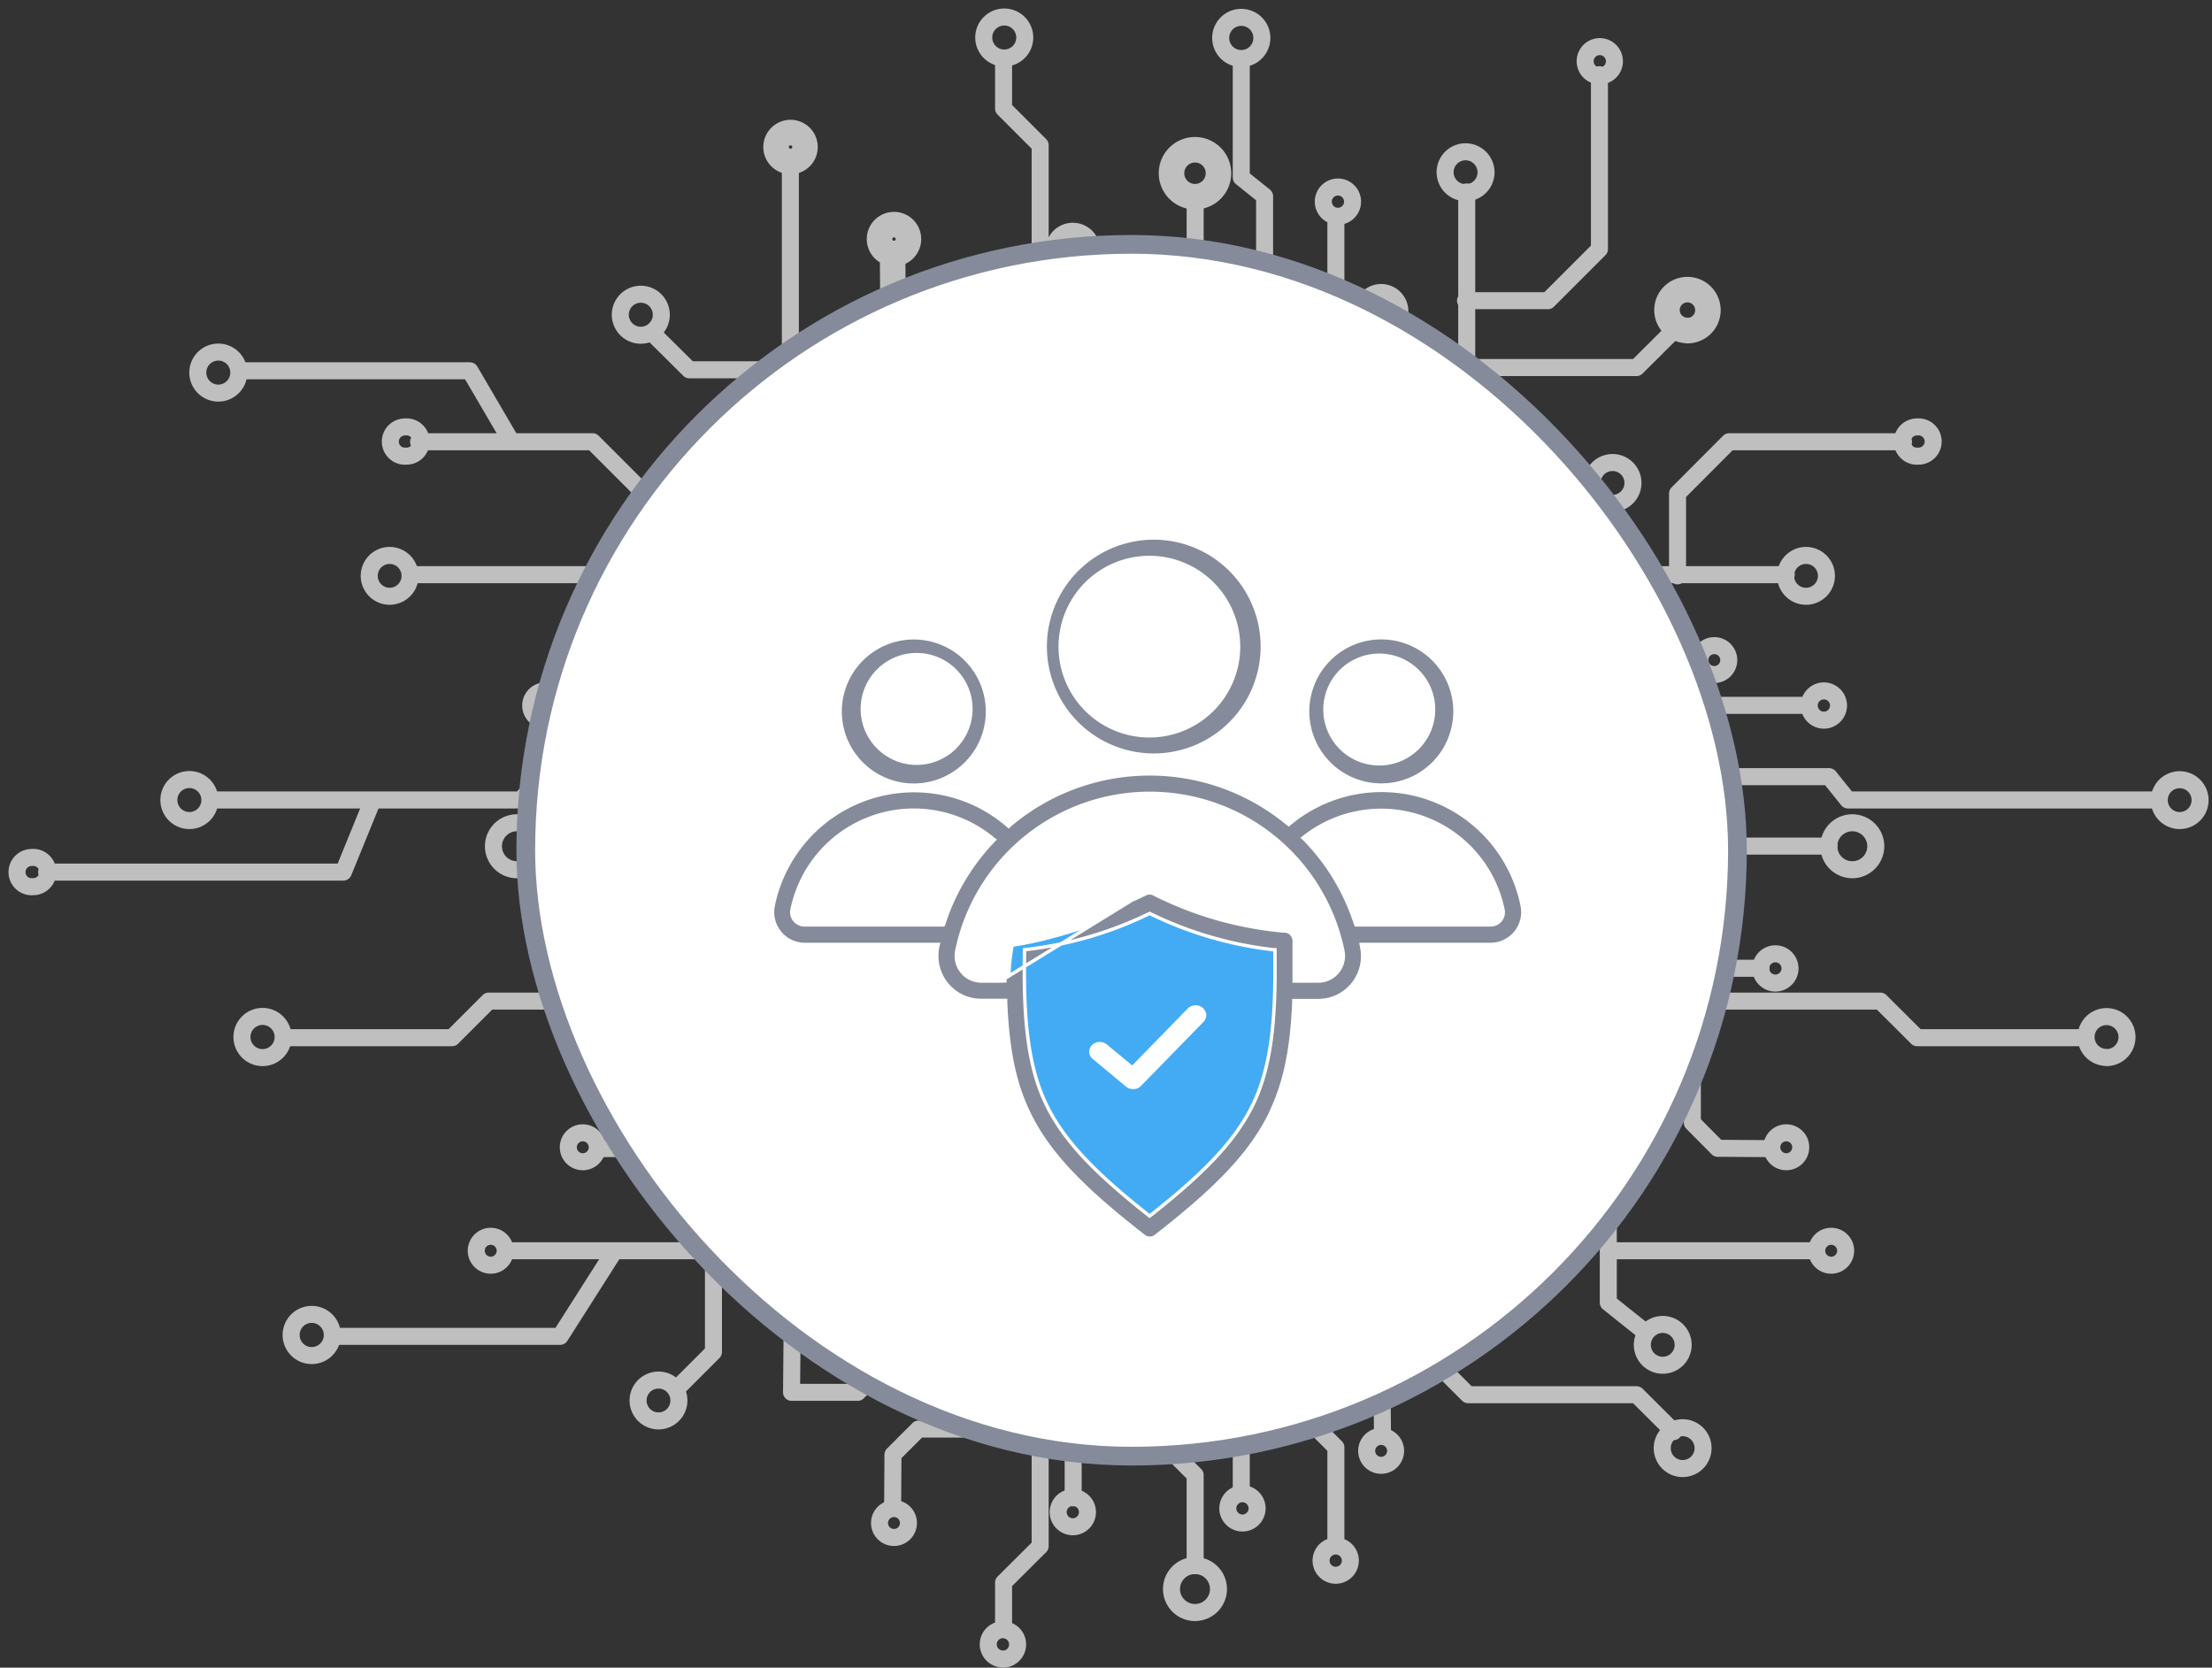 <svg width="130" height="98" fill="none" xmlns="http://www.w3.org/2000/svg"><rect width="100%" height="100%" fill="#333333" stroke="none"/><path d="M71.32 33.49V23M71.32 22.75a.86.86 0 1 0 0-1.72.86.86 0 0 0 0 1.72Z" stroke="#BFBFBF" stroke-width="1.5" stroke-miterlimit="10" stroke-linecap="round" stroke-linejoin="round"/><path d="M74.32 35.6V11.53l-1.37-1.1V3.57" stroke="#BFBFBF" stroke-miterlimit="10" stroke-linecap="round" stroke-linejoin="round"/><path d="M63.05 15.56a.86.86 0 1 0 0-1.72.86.86 0 0 0 0 1.72Z" stroke="#BFBFBF" stroke-width="1.5" stroke-miterlimit="10" stroke-linecap="round" stroke-linejoin="round"/><path d="M65.2 36.96V24.13l-2.13-2.03v-6.56M70.23 11.56a1.38 1.38 0 1 0 0-2.76 1.38 1.38 0 0 0 0 2.76Z" stroke="#BFBFBF" stroke-width="1.5" stroke-miterlimit="10" stroke-linecap="round" stroke-linejoin="round"/><path d="M68.14 40.29V18.98l2.1-2.1v-5.33M77.48 33.7V19.53l1.03-1.03V12.8M78.5 12.7a.86.86 0 1 0 0-1.7.86.86 0 0 0 0 1.7ZM94.02 4.46a.86.86 0 1 0 0-1.72.86.86 0 0 0 0 1.72Z" stroke="#BFBFBF" stroke-miterlimit="10" stroke-linecap="round" stroke-linejoin="round"/><path d="M61.91 27.27a.86.86 0 1 0 0-1.72.86.86 0 0 0 0 1.72ZM61.93 33.45v-6.18" stroke="#BFBFBF" stroke-width="1.5" stroke-miterlimit="10" stroke-linecap="round" stroke-linejoin="round"/><path d="M58.89 33.85v-8.4l2.24-2.25V8.53l-2.15-2.15v-2.7" stroke="#BFBFBF" stroke-miterlimit="10" stroke-linecap="round" stroke-linejoin="round"/><path d="M52.54 14.9a.85.85 0 1 0 0-1.7.85.85 0 0 0 0 1.7ZM46.46 9.49a.85.85 0 1 0 0-1.7.85.85 0 0 0 0 1.7ZM60 24.32l-1.13-1.14v-3.6h-4.89l-1.5-1.5-.02-3.05" stroke="#BFBFBF" stroke-width="1.5" stroke-miterlimit="10" stroke-linecap="round" stroke-linejoin="round"/><path d="M37.66 19.7a1.2 1.2 0 1 0 0-2.41 1.2 1.2 0 0 0 0 2.41ZM59.02 3.41a1.2 1.2 0 1 0 0-2.41 1.2 1.2 0 0 0 0 2.41ZM72.95 3.44a1.2 1.2 0 1 0 0-2.42 1.2 1.2 0 0 0 0 2.42ZM86.13 11.33a1.2 1.2 0 1 0 0-2.41 1.2 1.2 0 0 0 0 2.4ZM55.91 34.16v-6.93l-5.5-5.5h-9.9l-2.18-2.16" stroke="#BFBFBF" stroke-miterlimit="10" stroke-linecap="round" stroke-linejoin="round"/><path d="M81.17 19.14a.85.85 0 1 0 0-1.7.85.85 0 0 0 0 1.7ZM87.84 29.71a.85.85 0 1 0 0-1.7.85.85 0 0 0 0 1.7ZM77.48 23.82h2.24l1.5-1.5.03-3.05M99.17 19.43a1.2 1.2 0 1 0 0-2.41 1.2 1.2 0 0 0 0 2.4Z" stroke="#BFBFBF" stroke-width="1.5" stroke-miterlimit="10" stroke-linecap="round" stroke-linejoin="round"/><path d="M80.78 34.02V27.1l5.5-5.5h9.9l2.18-2.17M46.45 21.72V9.71M86.2 21.38v-10.1M86.13 17.67h4.84L94 14.64V4.39M112.66 26.8a.86.86 0 1 0 0-1.71.86.86 0 0 0 0 1.72ZM107.62 74.35a.85.85 0 1 0 0-1.7.85.85 0 0 0 0 1.7ZM97.72 80.23a1.2 1.2 0 1 0 0-2.4 1.2 1.2 0 0 0 0 2.4ZM106.14 35.04a1.2 1.2 0 1 0 0-2.4 1.2 1.2 0 0 0 0 2.4Z" stroke="#BFBFBF" stroke-miterlimit="10" stroke-linecap="round" stroke-linejoin="round"/><path d="M82.1 64.05h6.92l5.5 5.5v7l2.17 1.73M94.77 29.58a1.2 1.2 0 1 0 0-2.4 1.2 1.2 0 0 0 0 2.4ZM82.24 39.18h6.92l5.5-5.5v-4M94.54 73.5h12.01M94.88 33.77h10.1M98.59 33.84V29l3.03-3.04h10.25M53.69 48.64h-10.5M42.08 49.5a.86.86 0 1 0 0-1.72.86.86 0 0 0 0 1.72ZM55.8 45.64H31.73l-1.1 1.37H12.46M34.9 57.77a.86.86 0 1 0 0-1.72.86.86 0 0 0 0 1.72ZM1.86 52.1a.86.86 0 1 0 0-1.71.86.86 0 0 0 0 1.72Z" stroke="#BFBFBF" stroke-miterlimit="10" stroke-linecap="round" stroke-linejoin="round"/><path d="M57.15 54.77H44.33L42.3 56.9h-6.57M30.38 51.11a1.38 1.38 0 1 0 0-2.76 1.38 1.38 0 0 0 0 2.76Z" stroke="#BFBFBF" stroke-miterlimit="10" stroke-linecap="round" stroke-linejoin="round"/><path d="M60.5 51.82H39.17l-2.1-2.1h-5.33M53.9 42.48H39.73l-1.03-1.03H33M32.05 42.32a.86.86 0 1 0 0-1.72.86.86 0 0 0 0 1.72ZM23.8 26.8a.86.86 0 1 0 0-1.71.86.86 0 0 0 0 1.72ZM46.6 58.9a.86.86 0 1 0 0-1.71.86.86 0 0 0 0 1.72ZM53.65 58.03h-6.19M54.05 61.07h-8.41l-2.24-2.24H28.72l-2.15 2.15H16.7M34.25 68.27a.85.85 0 1 0 0-1.7.85.85 0 0 0 0 1.7ZM28.84 74.35a.85.85 0 1 0 0-1.7.85.85 0 0 0 0 1.7Z" stroke="#BFBFBF" stroke-miterlimit="10" stroke-linecap="round" stroke-linejoin="round"/><path d="m44.52 59.95-1.14 1.14h-3.6v4.89l-1.5 1.5-3.05.02M38.7 83.5a1.2 1.2 0 1 0 0-2.4 1.2 1.2 0 0 0 0 2.4ZM15.43 62.15a1.2 1.2 0 1 0 0-2.42 1.2 1.2 0 0 0 0 2.42ZM18.32 79.66a1.2 1.2 0 1 0 0-2.42 1.2 1.2 0 0 0 0 2.42ZM11.13 48.22a1.2 1.2 0 1 0 0-2.41 1.2 1.2 0 0 0 0 2.41ZM22.9 35.04a1.2 1.2 0 1 0 0-2.4 1.2 1.2 0 0 0 0 2.4ZM12.83 23.1a1.2 1.2 0 1 0 0-2.41 1.2 1.2 0 0 0 0 2.41ZM46.31 28.7a1.2 1.2 0 1 0 0-2.42 1.2 1.2 0 0 0 0 2.41ZM54.36 64.05h-6.93l-5.5 5.5v9.9l-2.17 2.17M38.49 39.64a.85.85 0 1 0 0-1.7.85.85 0 0 0 0 1.7ZM44.02 42.49v-2.25l-1.5-1.5-3.05-.03" stroke="#BFBFBF" stroke-miterlimit="10" stroke-linecap="round" stroke-linejoin="round"/><path d="M54.22 39.18H47.3l-5.5-5.5v-6.15l3.14-.04M41.92 73.5H29.9M41.58 33.77h-17.4M37.87 33.84V29l-3.04-3.04H24.6M85.55 48.64h10.49M97.15 49.5a.86.86 0 1 0 0-1.72.86.86 0 0 0 0 1.72ZM83.44 45.64h24.06l1.1 1.37h18.17M104.34 57.77a.86.86 0 1 0 0-1.72.86.86 0 0 0 0 1.72Z" stroke="#BFBFBF" stroke-miterlimit="10" stroke-linecap="round" stroke-linejoin="round"/><path d="M82.08 54.77h12.83l2.03 2.13h6.56M108.86 51.11a1.38 1.38 0 1 0 0-2.76 1.38 1.38 0 0 0 0 2.76Z" stroke="#BFBFBF" stroke-miterlimit="10" stroke-linecap="round" stroke-linejoin="round"/><path d="M78.75 51.82h21.31l2.1-2.1h5.33M85.34 42.48H99.5l1.03-1.03h5.71M107.19 42.32a.86.86 0 1 0 0-1.72.86.86 0 0 0 0 1.72ZM92.63 58.9a.86.86 0 1 0 0-1.71.86.86 0 0 0 0 1.72ZM85.58 58.03h6.2M85.19 61.07h8.4l2.25-2.24h14.67l2.16 2.15h9.88M104.98 68.27a.85.85 0 1 0 0-1.7.85.85 0 0 0 0 1.7Z" stroke="#BFBFBF" stroke-miterlimit="10" stroke-linecap="round" stroke-linejoin="round"/><path d="m94.72 59.95 1.14 1.14h3.6v4.89l1.49 1.5 3.06.02M123.8 62.15a1.2 1.2 0 1 0 0-2.41 1.2 1.2 0 0 0 0 2.4ZM128.1 48.22a1.2 1.2 0 1 0 0-2.4 1.2 1.2 0 0 0 0 2.4ZM100.75 39.64a.85.85 0 1 0 0-1.7.85.85 0 0 0 0 1.7ZM95.22 42.49v-2.25l1.5-1.5 3.05-.03M71.32 70.07v10.49M71.32 82.53a.86.86 0 1 0 0-1.72.86.86 0 0 0 0 1.72ZM74.32 67.96V83l-1.37 1.1v3.55M63.05 89.72a.86.86 0 1 0 0-1.72.86.86 0 0 0 0 1.72ZM58.94 97.5a.86.86 0 1 0 0-1.73.86.86 0 0 0 0 1.72Z" stroke="#BFBFBF" stroke-miterlimit="10" stroke-linecap="round" stroke-linejoin="round"/><path d="M65.2 66.6v12.83l-2.13 2.03v6.56M70.23 94.76a1.38 1.38 0 1 0 0-2.76 1.38 1.38 0 0 0 0 2.76Z" stroke="#BFBFBF" stroke-miterlimit="10" stroke-linecap="round" stroke-linejoin="round"/><path d="M68.14 63.27v21.31l2.1 2.1v5.33M77.48 69.86v14.16l1.03 1.03v5.71M78.5 92.57a.86.86 0 1 0 0-1.72.86.86 0 0 0 0 1.72ZM73.02 89.5a.86.86 0 1 0 0-1.72.86.86 0 0 0 0 1.72ZM61.91 78.01a.86.86 0 1 0 0-1.72.86.86 0 0 0 0 1.72ZM61.93 70.1v6.2M58.89 69.71v8.4l2.24 2.25v10.5L58.98 93v2.7M52.54 90.35a.85.85 0 1 0 0-1.7.85.85 0 0 0 0 1.7Z" stroke="#BFBFBF" stroke-miterlimit="10" stroke-linecap="round" stroke-linejoin="round"/><path d="m60 79.24-1.13 1.14v3.6h-4.89l-1.5 1.5-.02 3.05M46.59 73.99a1.2 1.2 0 1 0 0-2.41 1.2 1.2 0 0 0 0 2.4Z" stroke="#BFBFBF" stroke-miterlimit="10" stroke-linecap="round" stroke-linejoin="round"/><path d="M55.91 69.4v6.92l-5.5 5.5h-3.89l.07-7.8M81.17 86.11a.85.85 0 1 0 0-1.7.85.85 0 0 0 0 1.7ZM86.74 78.75a.85.85 0 1 0 0-1.7.85.85 0 0 0 0 1.7ZM77.48 79.74h2.24l1.5 1.5.03 3.05M98.89 86.3a1.2 1.2 0 1 0 0-2.4 1.2 1.2 0 0 0 0 2.4Z" stroke="#BFBFBF" stroke-miterlimit="10" stroke-linecap="round" stroke-linejoin="round"/><path d="M80.78 69.54v6.92l5.5 5.5h9.9l2.18 2.17" stroke="#BFBFBF" stroke-miterlimit="10" stroke-linecap="round" stroke-linejoin="round"/><path d="M80.87 72.65h5.87v4.12M80.84 28.8h6.25" stroke="#BFBFBF" stroke-width="1.5" stroke-miterlimit="10" stroke-linecap="round" stroke-linejoin="round"/><path d="m21.88 47.08-1.7 4.17H2.74M36.04 73.63l-3.12 4.9H19.58M29.96 25.79l-2.34-4H14.06" stroke="#BFBFBF" stroke-miterlimit="10" stroke-linecap="round" stroke-linejoin="round"/><rect x="30.9" y="14.36" width="71.21" height="71.21" rx="35.6" fill="#fff" stroke="#858B9A" stroke-width="1.1"/><path d="M75.32 61.05c-.4 5.51-5.41 9.51-7.87 10.83-7.88-4.34-8.54-12.64-7.88-16.25 2.76-.4 6.4-1.8 7.88-2.46 2.36 1.18 6.23 1.8 7.87 1.97v5.9Z" fill="#43ABF4"/><path d="M70.9 59.62c-.02-.15-.1-.3-.22-.4a.62.62 0 0 0-.46-.14.64.64 0 0 0-.43.2l-3.25 3.33-1.49-1.23a.65.65 0 0 0-.45-.15.63.63 0 0 0-.43.19.54.54 0 0 0 .04.8l1.96 1.63c.11.1.26.15.42.15h.04c.16 0 .32-.07.44-.2l3.68-3.77c.1-.11.15-.26.14-.4Z" fill="#fff"/><path d="M76.85 41.81a4.33 4.33 0 1 1 8.66-.01 4.33 4.33 0 0 1-8.66.01Zm-9.35 29.6.06.05.07-.05c3.24-2.56 5.1-4.49 6.12-6.74 1.15-2.54 1.21-5.74 1.18-8.77v-.09h-.09a22.2 22.2 0 0 1-7.23-2.11l-.04-.02-.05.02a22.2 22.2 0 0 1-7.23 2.1l-.08.01v.09c-.04 3.03.02 6.23 1.17 8.77 1.02 2.25 2.88 4.18 6.12 6.74Zm7.3-6.27c-1.15 2.53-3.2 4.64-6.87 7.5-.2.16-.5.17-.71 0-3.67-2.86-5.73-4.96-6.88-7.5-.8-1.77-1.13-3.71-1.24-6.25v-.1H57.67c-1.65 0-2.9-1.5-2.56-3.17l.03-.12H47.29a1.9 1.9 0 0 1-1.85-2.28 8.45 8.45 0 0 1 11.5-6.12c.83.34 1.6.82 2.27 1.4l.07.06.06-.06a12.7 12.7 0 0 1 16.33-.1l.07.05.06-.05a8.43 8.43 0 0 1 13.66 4.82l.1-.02-.1.02a1.9 1.9 0 0 1-1.86 2.28H80l.02.12a2.61 2.61 0 0 1-2.55 3.18H76.04v.1c-.11 2.53-.45 4.48-1.25 6.24Zm-15.84-7.5h.1v-2.31a.57.57 0 0 1 .53-.62c2.72-.2 5.28-.98 7.72-2.18a.56.56 0 0 1 .5 0 21.03 21.03 0 0 0 7.63 2.18h.1c.28.03.51.27.52.57v2.37H77.47c.95 0 1.63-.86 1.45-1.77a11.58 11.58 0 0 0-22.69 0c-.18.91.5 1.77 1.45 1.77h1.3Zm8.3-5.2a20.84 20.84 0 0 1-7.67 2.18.67.67 0 0 0-.62.7c-.01.76-.02 1.46 0 2.13v.1l8.3-5.11Zm-11.89 1.91h.07l.03-.07c.59-1.84 1.6-3.5 2.9-4.86l.07-.07-.09-.07a7.3 7.3 0 0 0-11.8 4.17c-.1.46.25.9.74.9h8.08Zm21.3-5.18-.09.07.08.07a12.68 12.68 0 0 1 3 4.97l.03.07h7.91c.49 0 .83-.44.73-.9a7.31 7.31 0 0 0-11.66-4.28Zm-5.41-7.47a5.24 5.24 0 0 0 0-7.4 5.24 5.24 0 1 0 0 7.4Zm-3.7-10.08a6.38 6.38 0 1 1-.01 12.75 6.38 6.38 0 0 1 .01-12.75Zm-13.85 5.86a4.33 4.33 0 1 1-.01 8.66 4.33 4.33 0 0 1 .01-8.66Zm2.25 6.59a3.19 3.19 0 1 0-4.5-4.5 3.19 3.19 0 0 0 4.5 4.5Zm27.47-4.51a3.19 3.19 0 1 0-4.5 4.51 3.19 3.19 0 0 0 4.5-4.51Z" fill="#858B9A" stroke="#fff" stroke-width=".2"/></svg>